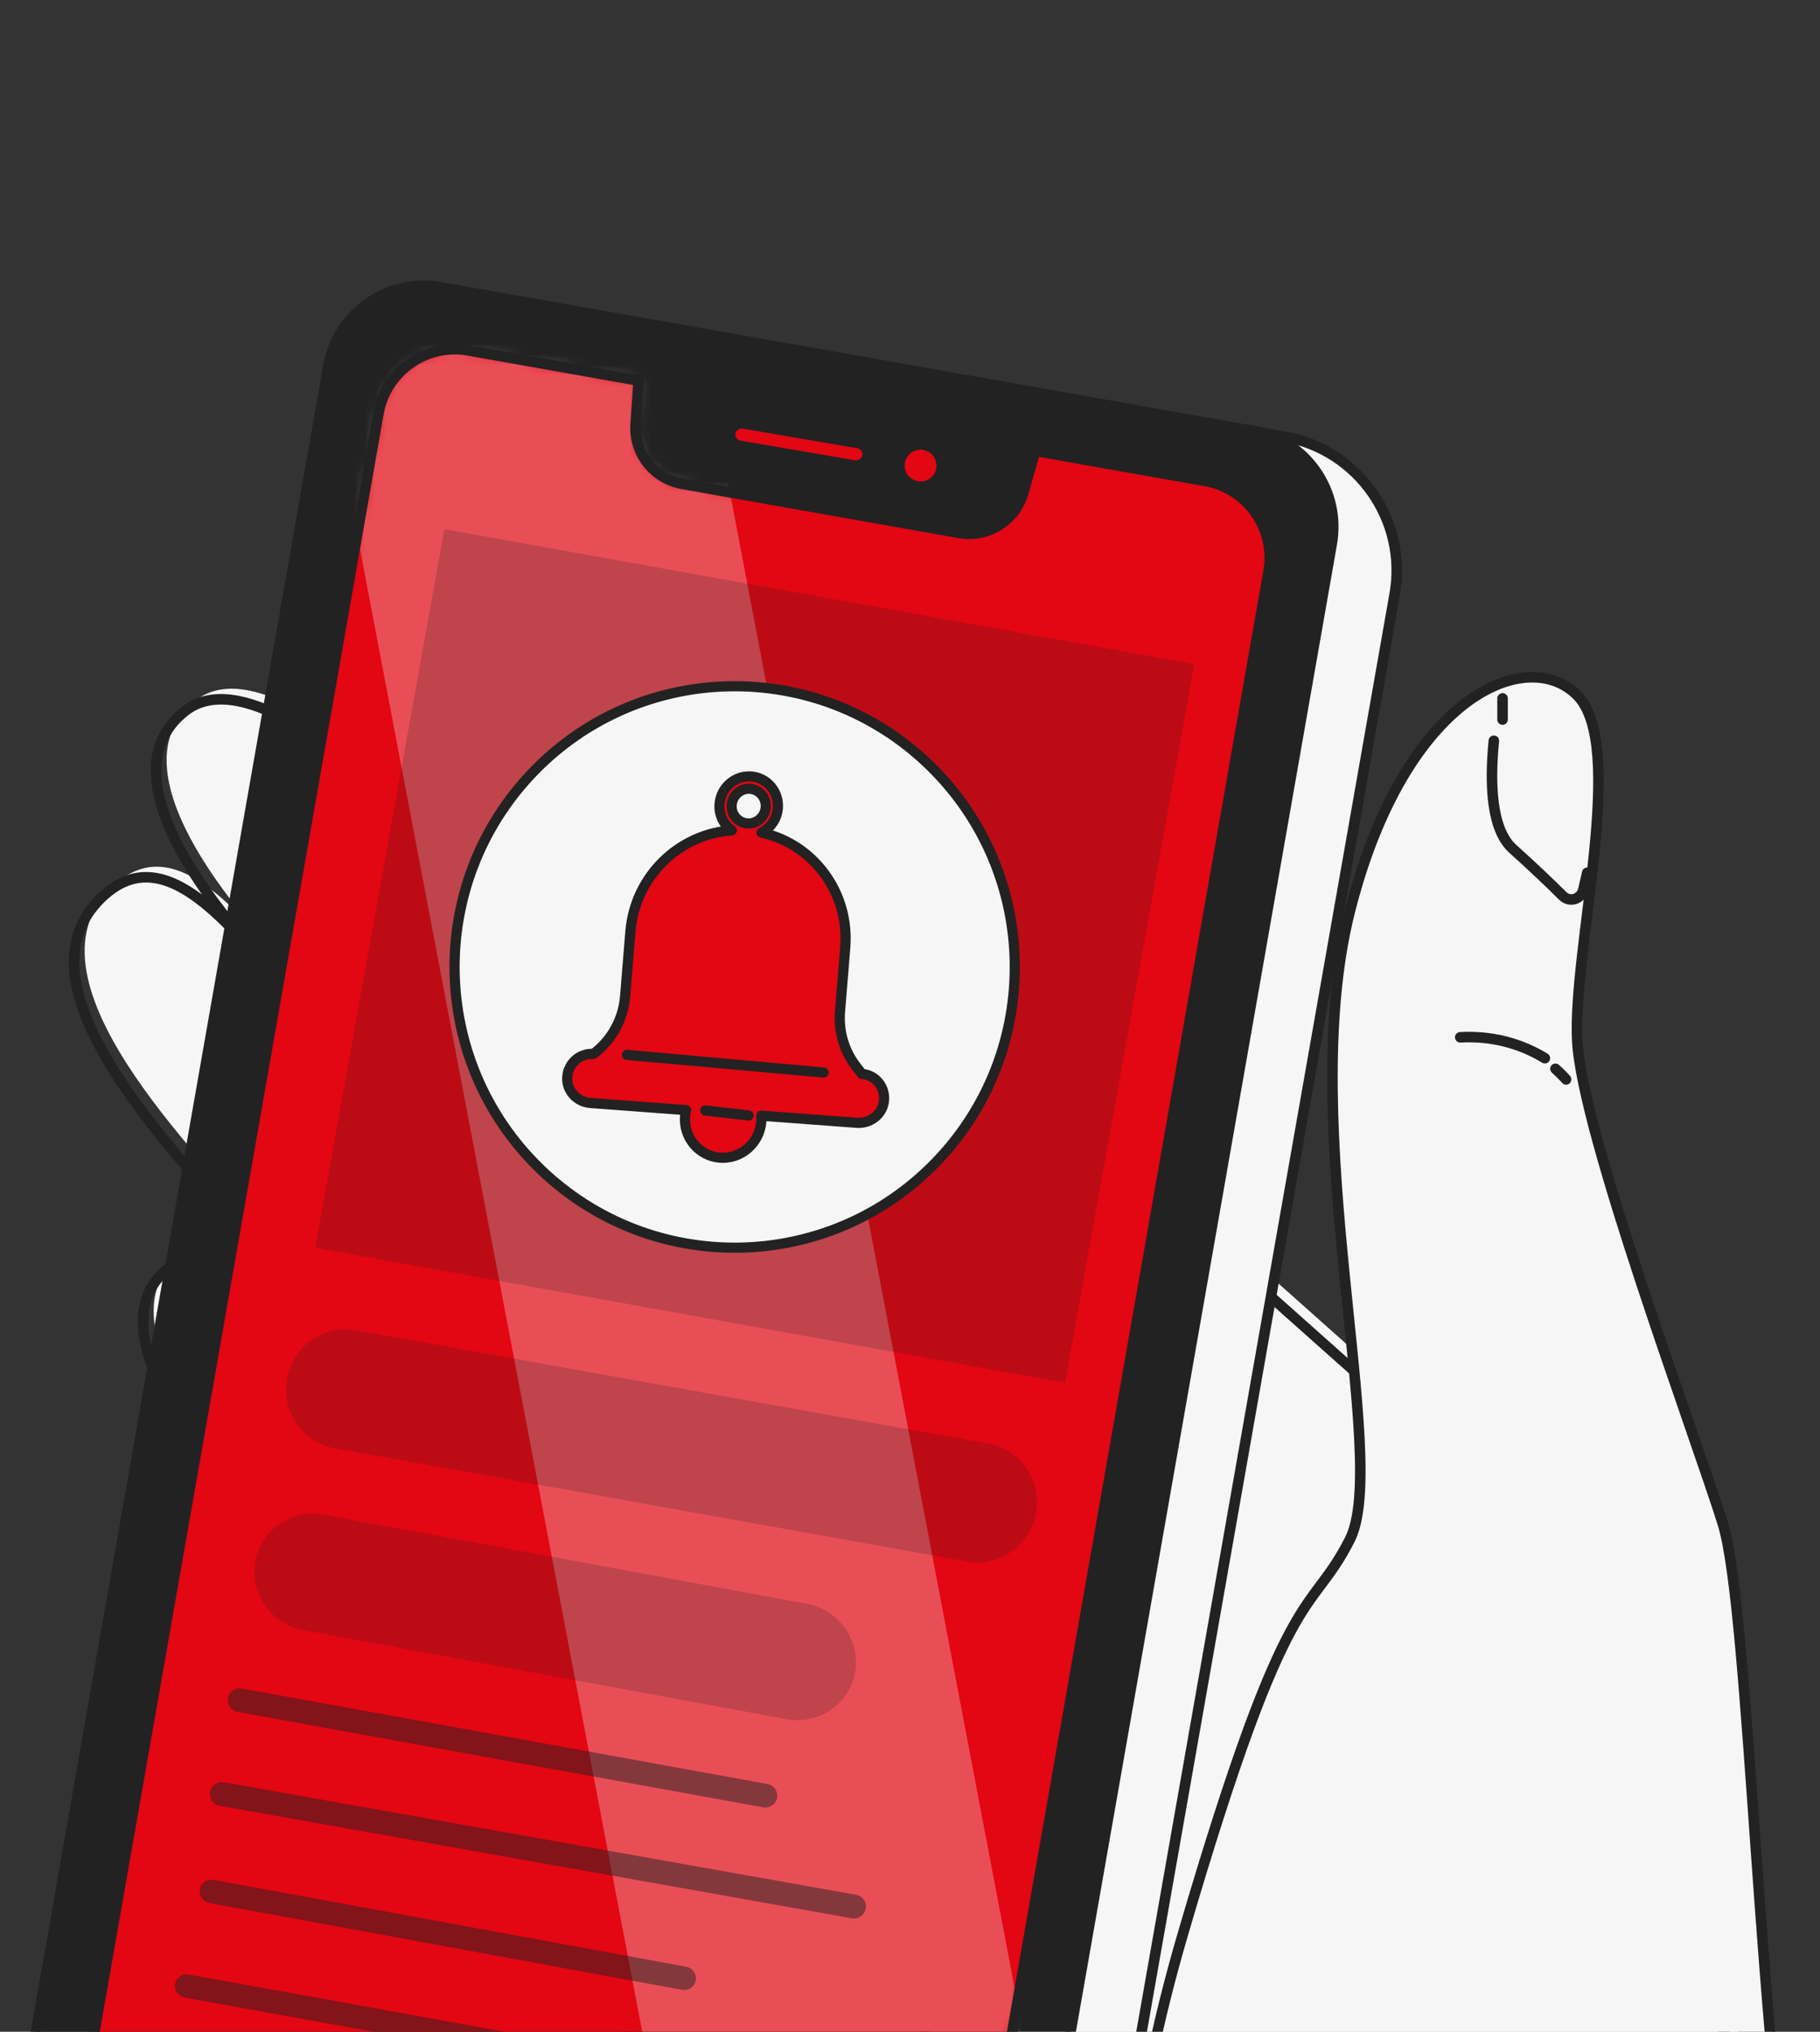<?xml version="1.0" encoding="UTF-8"?> <svg xmlns="http://www.w3.org/2000/svg" width="172" height="192" viewBox="0 0 172 192" fill="none"><rect x="0" y="0" width="172" height="192" fill="#333333" stroke="none"/><g clip-path="url(#clip0_2627_52330)"><path d="M22.955 93C23.12 95.752 22.907 100.211 21 106" stroke="#222222" stroke-width="0.995" stroke-miterlimit="10" stroke-linecap="round" stroke-linejoin="round"></path><path d="M23 90C23 90 23 90.69 23 92" stroke="#222222" stroke-width="0.995" stroke-miterlimit="10" stroke-linecap="round" stroke-linejoin="round"></path><path d="M27.997 71C27.997 71 28.217 78.78 25 85" stroke="#222222" stroke-width="0.995" stroke-miterlimit="10" stroke-linecap="round" stroke-linejoin="round"></path><path d="M16.513 119.181C12.21 123.091 15.046 130.712 23.345 140.452C31.643 150.202 49.38 169.531 56.855 182.844C64.34 196.166 62.675 214.775 105.832 243.913C108.044 245.408 112.456 248.634 113.932 250.852C118.909 258.324 121.715 268.856 127.594 281C131.788 278.426 135.773 275.695 139.531 272.815C154.641 261.234 167.768 247.427 179 232.076C175.282 225.028 172.348 218.318 171.286 213.171L146.153 137.423L133.105 132.227L110.976 112.521L74.541 80.036C74.541 80.036 48.724 54.698 40.585 62.488C32.455 70.287 50.351 86.856 59.789 93.032C69.227 99.198 76.058 111.205 91.663 126.804C91.405 126.725 87.301 125.379 82.889 120.964C78.338 116.421 68.245 103.752 61.414 97.902C54.583 92.052 28.132 58.578 18.466 66.209C9.88 72.969 23.017 88.806 38.315 101.801C53.602 114.797 56.537 121.943 73.124 139.482L75.404 142.075C75.404 142.075 68.9 138.186 58.807 126.002C48.724 113.817 42.379 107.483 34.081 99.367C25.783 91.241 17.733 76.067 10.168 84.254C1.701 93.418 20.42 110.572 25.456 117.233C30.502 123.884 63.477 150.648 64.816 159.922C64.588 159.586 60.95 154.122 56.696 149.718C52.304 145.164 37.502 130.387 30.503 123.884C23.503 117.39 20.092 115.915 16.513 119.181Z" fill="#F6F6F6"></path><path d="M178 233.075C174.282 226.027 171.348 219.317 170.287 214.17L145.154 138.423L132.106 133.227L109.977 113.521L73.542 81.036C73.542 81.036 47.725 55.698 39.585 63.488C31.455 71.287 49.351 87.856 58.789 94.032C68.227 100.198 75.058 112.204 90.663 127.803C90.405 127.724 86.301 126.378 81.889 121.963C77.338 117.419 67.246 104.751 60.414 98.901C53.583 93.051 27.132 59.577 17.466 67.208C8.88 73.968 22.016 89.805 37.315 102.8C52.602 115.796 55.537 122.942 72.124 140.48L74.404 143.074C74.404 143.074 67.9 139.184 57.807 127.001C47.724 114.816 41.379 108.482 33.081 100.366C24.783 92.24 16.733 77.066 9.168 85.252C0.701 94.417 19.42 111.571 24.456 118.232C29.502 124.883 62.477 151.646 63.816 160.921C63.588 160.585 59.95 155.121 55.696 150.716C51.304 146.163 36.502 131.385 29.503 124.883C22.503 118.39 19.093 116.915 15.513 120.182C11.21 124.092 14.046 131.713 22.345 141.452C30.643 151.202 48.38 170.532 55.855 183.844C63.34 197.167 61.675 215.775 104.832 244.913C107.044 246.408 111.455 249.634 112.932 251.852C117.909 259.324 120.715 269.856 126.594 282" stroke="#222222" stroke-width="0.995" stroke-miterlimit="10"></path><path d="M178 234C174.306 226.911 171.39 220.165 170.34 214.993C166.458 195.886 165.595 152.348 163.007 144.077C160.418 135.805 149.633 107.071 149.202 98.363C148.771 89.655 153.947 70.499 149.202 65.71C144.457 60.922 132.809 65.71 127.633 86.172C122.457 106.634 131.515 137.981 127.633 145.601C123.751 153.219 121.869 148.579 111.81 182.899C101.75 217.218 110.593 225.926 110.593 225.926" fill="#F6F6F6"></path><path d="M187 251C183.318 243.92 171.166 219.965 170.119 214.8C166.25 195.716 165.39 152.235 162.811 143.974C160.232 135.713 149.485 107.016 149.055 98.319C148.625 89.622 153.783 70.491 149.055 65.708C144.326 60.926 132.719 65.708 127.561 86.144C122.403 106.58 131.43 137.886 127.561 145.496C123.692 153.104 121.817 148.47 111.793 182.746C101.768 217.022 110.581 225.718 110.581 225.718" stroke="#222222" stroke-width="0.995" stroke-miterlimit="10"></path><path d="M141.177 70C140.782 73.99 140.916 78.371 142.963 80.21C145.074 82.106 146.65 83.628 147.683 84.659C148.336 85.312 149.426 84.98 149.635 84.067L150 82.474" stroke="#222222" stroke-width="0.995" stroke-miterlimit="10" stroke-linecap="round" stroke-linejoin="round"></path><path d="M142 66C142 66.624 142 67.298 142 68" stroke="#222222" stroke-width="0.995" stroke-miterlimit="10" stroke-linecap="round" stroke-linejoin="round"></path><path d="M146 100C144.38 99.005 141.645 97.82 138 98.023" stroke="#222222" stroke-width="0.995" stroke-miterlimit="10" stroke-linecap="round" stroke-linejoin="round"></path><path d="M148 102C148 102 147.659 101.597 147 101" stroke="#222222" stroke-width="0.995" stroke-miterlimit="10" stroke-linecap="round" stroke-linejoin="round"></path><path d="M114.249 40L121.395 41.262C128.373 42.494 133.033 49.159 131.803 56.149L102.01 225.379C100.78 232.368 94.125 237.035 87.146 235.803L80 234.541L114.249 40Z" fill="#F6F6F6" stroke="#222222" stroke-width="0.995" stroke-miterlimit="10" stroke-linecap="round" stroke-linejoin="round"></path><path d="M7.562 221.262L84.362 234.858C89.339 235.743 94.088 232.403 94.959 227.404L125.859 51.392C126.739 46.393 123.415 41.623 118.438 40.738L102.745 37.955L41.638 27.142C36.661 26.258 31.912 29.597 31.031 34.596L22.176 85.064L0.141 210.608C-0.739 215.607 2.585 220.377 7.562 221.262Z" fill="#222222" stroke="#222222" stroke-width="0.995" stroke-miterlimit="10" stroke-linecap="round" stroke-linejoin="round"></path><path d="M44.25 33.113L60.359 35.966L60.071 40.079C59.88 42.809 61.772 45.243 64.454 45.719L90.667 50.362C93.35 50.837 95.957 49.199 96.706 46.569L97.835 42.605L113.944 45.458C117.923 46.163 120.59 49.989 119.888 53.987L90.239 222.916C89.538 226.914 85.73 229.592 81.75 228.887L12.056 216.541C8.077 215.836 5.41 212.01 6.112 208.012L35.762 39.083C36.462 35.086 40.27 32.408 44.25 33.113Z" fill="#E30613"></path><mask id="mask0_2627_52330" style="mask-type:luminance" maskUnits="userSpaceOnUse" x="6" y="33" width="114" height="196"><path d="M44.25 33.113L60.359 35.966L60.071 40.079C59.88 42.809 61.772 45.243 64.454 45.719L90.667 50.362C93.35 50.837 95.957 49.199 96.706 46.569L97.835 42.605L113.944 45.458C117.923 46.163 120.59 49.989 119.888 53.987L90.239 222.916C89.538 226.914 85.73 229.592 81.75 228.887L12.056 216.541C8.077 215.836 5.41 212.01 6.112 208.012L35.762 39.083C36.462 35.086 40.27 32.408 44.25 33.113Z" fill="white"></path></mask><g mask="url(#mask0_2627_52330)"><path opacity="0.3" d="M70.022 241H106L62.979 15H27L70.022 241Z" fill="#F6F6F6"></path></g><path d="M44.25 33.113L60.359 35.966L60.071 40.079C59.88 42.809 61.772 45.243 64.454 45.719L90.667 50.362C93.35 50.837 95.957 49.199 96.706 46.569L97.835 42.605L113.944 45.458C117.923 46.163 120.59 49.989 119.888 53.987L90.239 222.916C89.538 226.914 85.73 229.592 81.75 228.887L12.056 216.541C8.077 215.836 5.41 212.01 6.112 208.012L35.762 39.083C36.462 35.086 40.27 32.408 44.25 33.113Z" stroke="#222222" stroke-width="0.995" stroke-miterlimit="10" stroke-linecap="round" stroke-linejoin="round"></path><path d="M85.031 43.652C84.839 44.74 85.565 45.777 86.653 45.969C87.74 46.161 88.777 45.435 88.969 44.347C89.161 43.259 88.435 42.222 87.347 42.031C86.26 41.839 85.223 42.565 85.031 43.652Z" fill="#E30613" stroke="#222222" stroke-width="0.995" stroke-miterlimit="10" stroke-linecap="round" stroke-linejoin="round"></path><path d="M70.298 40.016C70.637 40.075 80.747 41.808 81.086 41.866C81.688 41.968 82.09 42.526 81.983 43.111C81.876 43.697 81.303 44.087 80.702 43.983C80.282 43.912 70.332 42.206 69.914 42.134C69.312 42.031 68.91 41.473 69.017 40.888C69.124 40.304 69.698 39.914 70.298 40.016Z" fill="#E30613" stroke="#222222" stroke-width="0.995" stroke-miterlimit="10" stroke-linecap="round" stroke-linejoin="round"></path><path opacity="0.2" d="M91.397 147.564L31.624 136.853C28.583 136.308 26.57 133.372 27.125 130.294C27.681 127.216 30.596 125.164 33.636 125.708L93.409 136.419C96.45 136.964 98.463 139.901 97.908 142.978C97.352 146.055 94.437 148.108 91.397 147.564Z" fill="#222222"></path><path opacity="0.2" d="M74.329 162.459L28.688 154.05C25.636 153.488 23.591 150.59 24.12 147.578C24.649 144.566 27.551 142.58 30.602 143.142L76.243 151.551C79.295 152.114 81.34 155.011 80.812 158.023C80.283 161.036 77.381 163.022 74.329 162.459Z" fill="#222222"></path><path opacity="0.2" d="M112.86 62.76L42 50L29.792 117.911L100.652 130.671L112.86 62.76Z" fill="#222222"></path><path d="M88.459 109.822C98.623 99.292 98.344 82.498 87.836 72.311C77.328 62.123 60.569 62.402 50.404 72.932C40.24 83.462 40.519 100.256 51.027 110.443C61.535 120.63 78.294 120.352 88.459 109.822Z" fill="#F6F6F6" stroke="#222222" stroke-width="0.96" stroke-miterlimit="10" stroke-linecap="round" stroke-linejoin="round"></path><path d="M53.604 101.967C53.618 103.179 54.608 104.141 55.796 104.23L64.838 104.903C64.793 105.088 64.758 105.276 64.743 105.471C64.578 107.493 66.056 109.252 68.044 109.4C70.033 109.547 71.779 108.028 71.944 106.006C71.959 105.812 71.956 105.62 71.942 105.431L80.983 106.104C82.171 106.192 83.306 105.387 83.516 104.193C83.759 102.822 82.79 101.582 81.458 101.483L80.926 100.8C79.783 99.334 79.233 97.476 79.385 95.601L79.88 89.546C80.306 84.328 76.846 79.742 71.959 78.68C72.806 78.251 73.426 77.406 73.51 76.381C73.637 74.835 72.507 73.489 70.986 73.377C69.465 73.264 68.13 74.425 68.004 75.972C67.921 76.997 68.396 77.924 69.164 78.472C64.163 78.799 60.001 82.817 59.575 88.036L59.075 94.159C58.899 96.32 57.804 98.305 56.078 99.596C54.745 99.495 53.587 100.577 53.604 101.967ZM72.365 76.296C72.291 77.199 71.511 77.878 70.623 77.812C69.734 77.746 69.074 76.96 69.147 76.057C69.221 75.153 70.001 74.474 70.889 74.54C71.778 74.607 72.439 75.392 72.365 76.296Z" fill="#E30613" stroke="#222222" stroke-width="0.96" stroke-miterlimit="10" stroke-linecap="round" stroke-linejoin="round"></path><path d="M70.743 105.412L66.65 104.937" stroke="#222222" stroke-width="0.96" stroke-miterlimit="10" stroke-linecap="round" stroke-linejoin="round"></path><path d="M77.842 101.352L59.25 99.684" stroke="#222222" stroke-width="0.96" stroke-miterlimit="10" stroke-linecap="round" stroke-linejoin="round"></path><path opacity="0.5" d="M72.142 170.793L22.458 161.77C21.852 161.659 21.444 161.073 21.552 160.466C21.66 159.859 22.245 159.453 22.852 159.563L72.535 168.586C73.142 168.697 73.55 169.283 73.441 169.89C73.333 170.497 72.748 170.903 72.142 170.793Z" fill="#222222"></path><path opacity="0.5" d="M80.525 181.281L20.756 170.642C20.155 170.535 19.755 169.948 19.866 169.337C19.978 168.726 20.559 168.313 21.16 168.42L80.929 179.059C81.529 179.166 81.93 179.753 81.818 180.364C81.707 180.975 81.125 181.388 80.525 181.281Z" fill="#222222"></path><path opacity="0.5" d="M64.459 188.036L19.803 179.831C19.196 179.719 18.786 179.137 18.892 178.537C18.998 177.936 19.581 177.536 20.188 177.648L64.844 185.852C65.451 185.964 65.861 186.547 65.755 187.147C65.649 187.748 65.066 188.148 64.459 188.036Z" fill="#222222"></path><path opacity="0.5" d="M67.168 197.768L17.437 188.762C16.841 188.654 16.44 188.076 16.547 187.478C16.654 186.88 17.23 186.479 17.826 186.587L67.556 195.594C68.153 195.702 68.553 196.28 68.446 196.878C68.339 197.475 67.764 197.876 67.168 197.768Z" fill="#222222"></path><path opacity="0.5" d="M70.825 207.546L16.113 197.708C15.507 197.599 15.101 197.009 15.211 196.397C15.322 195.785 15.908 195.373 16.514 195.483L71.226 205.32C71.832 205.43 72.239 206.019 72.128 206.632C72.018 207.244 71.432 207.654 70.825 207.546Z" fill="#222222"></path></g><defs><clipPath id="clip0_2627_52330"><rect width="172" height="192" fill="white"></rect></clipPath></defs></svg> 
